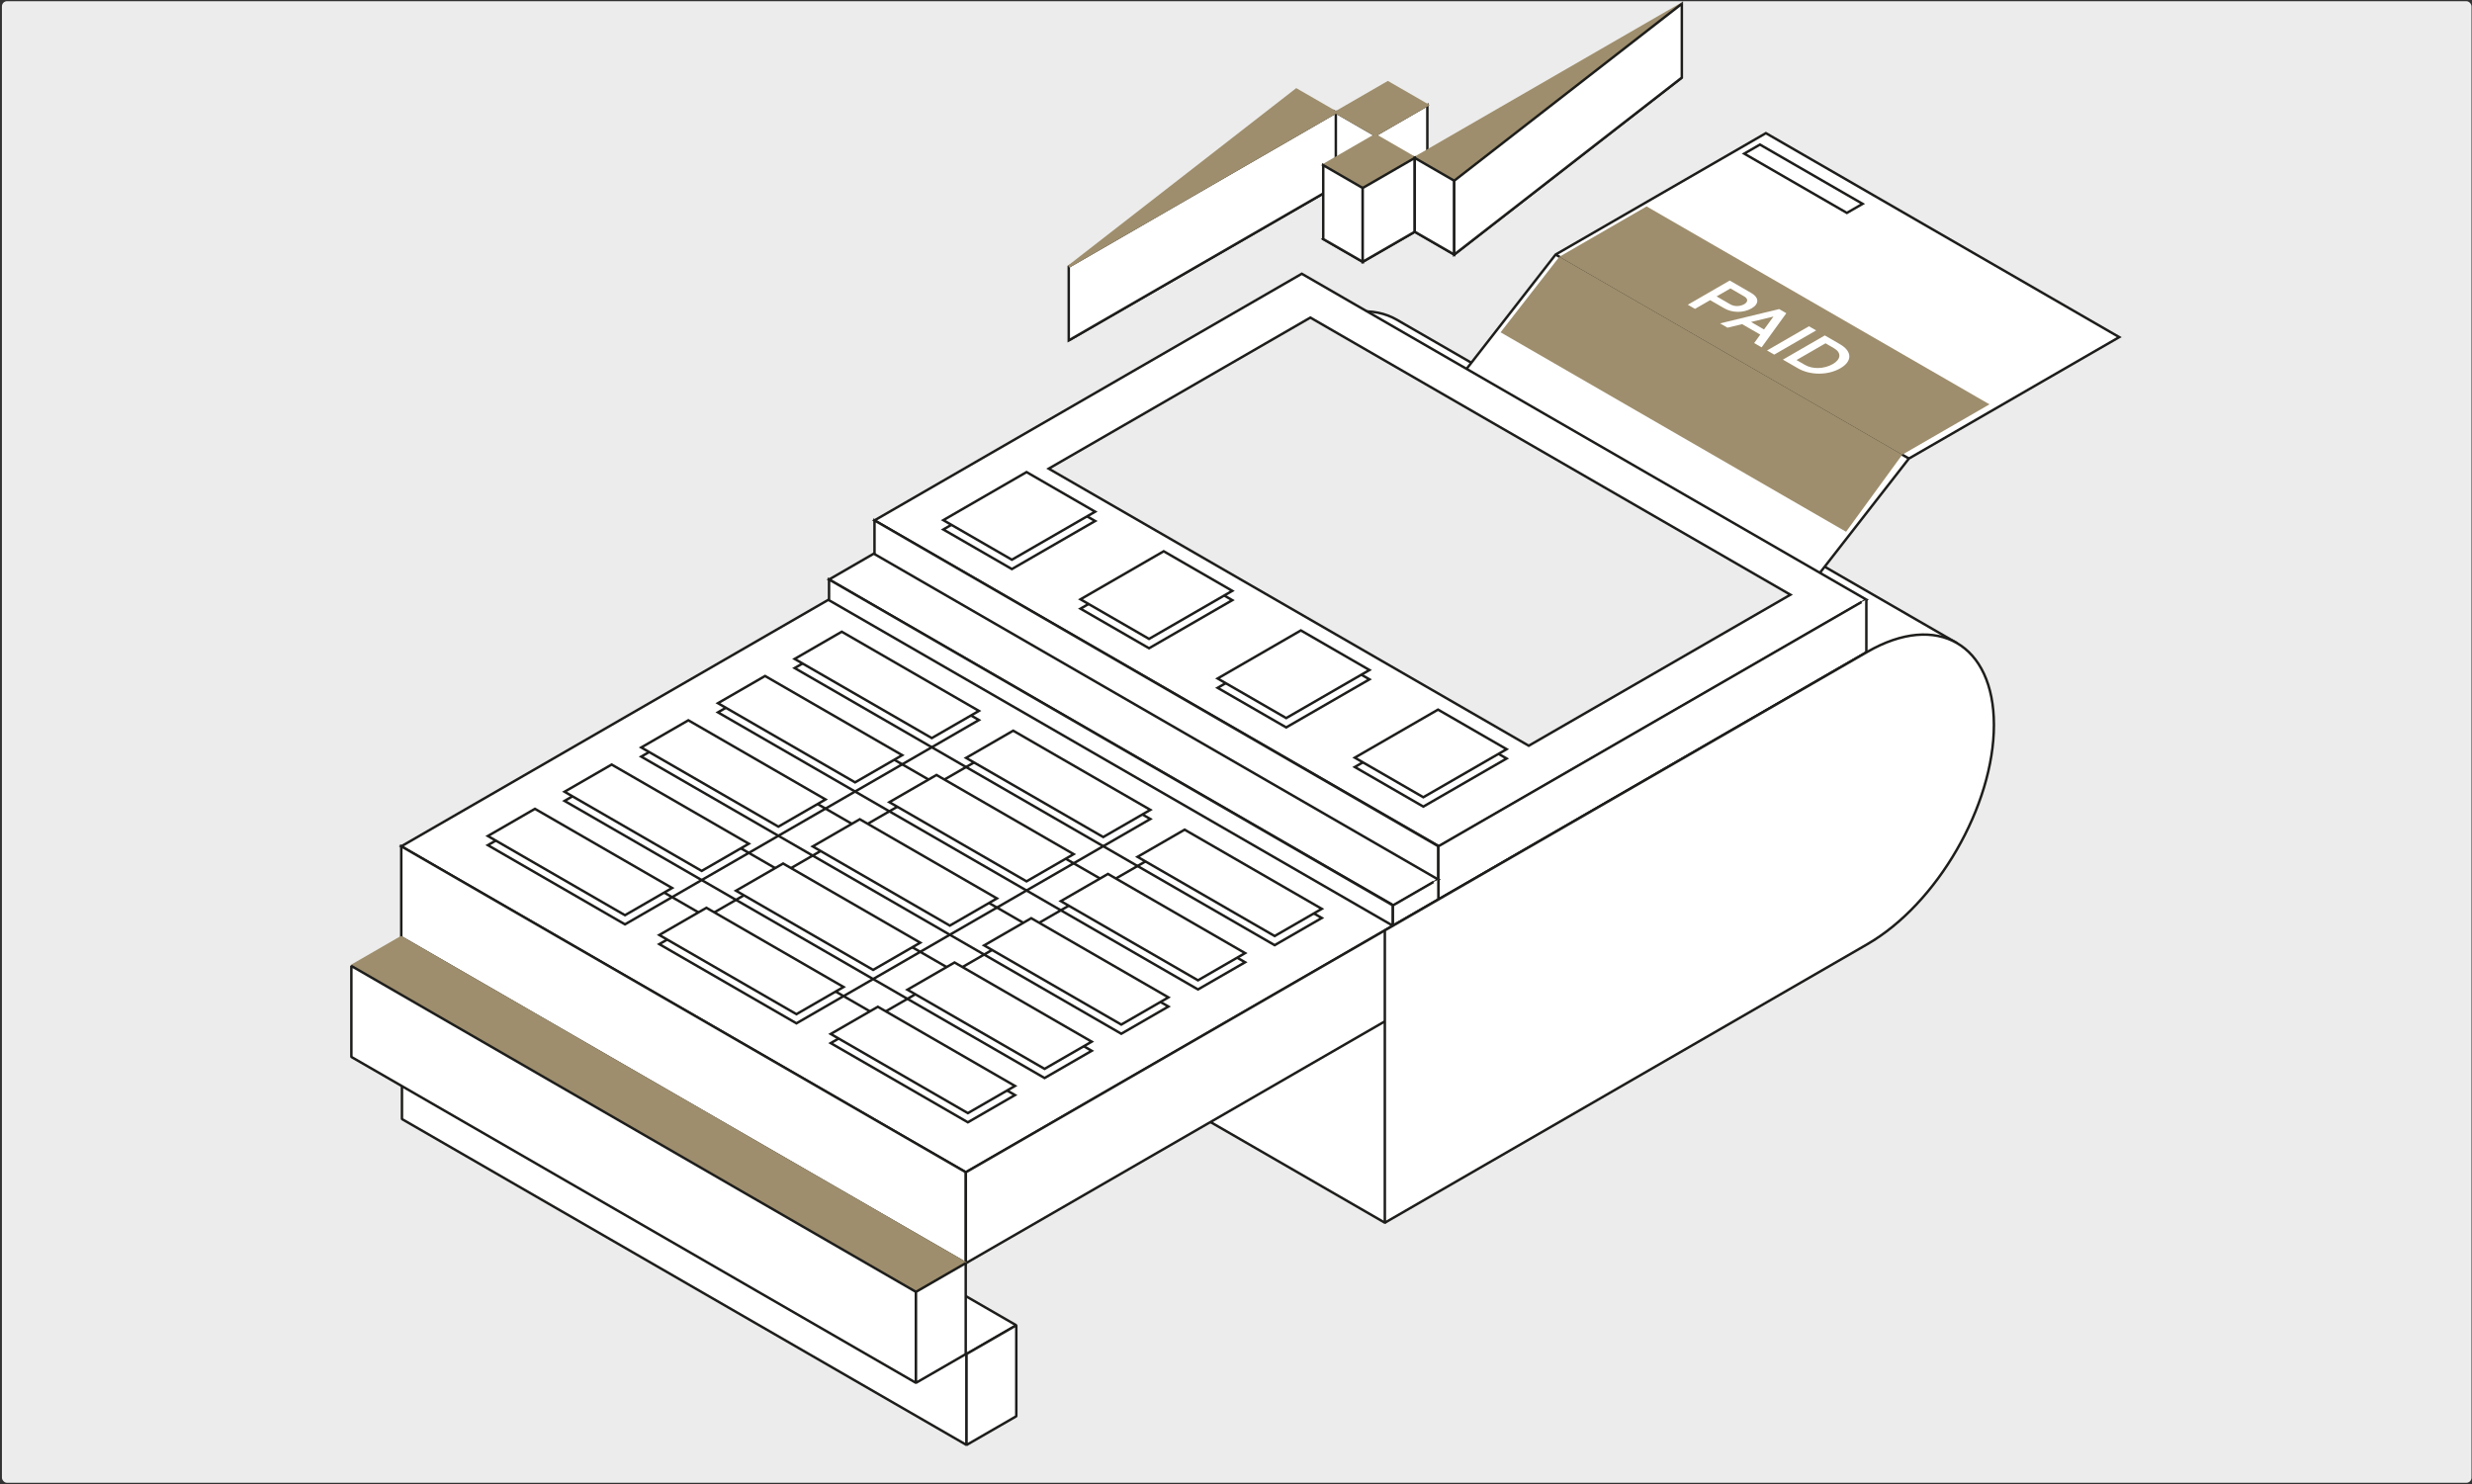 <svg width="1001" height="601" viewBox="0 0 1001 601" fill="none" xmlns="http://www.w3.org/2000/svg">
<rect x="0" y="0" width="1001" height="601" fill="#333333" stroke="none"/>
<g clip-path="url(#clip0_1835_19014)">
<rect x="0.785" y="0.5" width="1000" height="600" rx="2.059" fill="#ECECEC"/>
<g style="mix-blend-mode:multiply" clip-path="url(#clip1_1835_19014)">
<path d="M540.375 45.194V75.104L556.365 84.324V54.424L540.375 45.194Z" fill="white" stroke="#1D1D1B" stroke-miterlimit="10"/>
<path d="M577.986 42.574V72.474L556.906 84.644V54.734L577.986 42.574Z" fill="white" stroke="#1D1D1B" stroke-miterlimit="10"/>
<path d="M556.906 84.644L540.926 75.414L561.996 63.244L577.986 72.474L556.906 84.644Z" fill="white" stroke="#1D1D1B" stroke-miterlimit="10"/>
<path d="M551.804 106.034L535.824 96.814L556.904 84.644L572.884 93.864L551.804 106.034Z" fill="white" stroke="#1D1D1B" stroke-miterlimit="10"/>
<path d="M432.775 137.854L524.945 66.184L540.925 75.414L432.775 137.854Z" fill="white" stroke="#1D1D1B" stroke-miterlimit="10"/>
<path d="M588.865 103.094L572.885 93.864L681.035 31.424L588.865 103.094Z" fill="white" stroke="#1D1D1B" stroke-miterlimit="10"/>
<path d="M432.775 107.954V137.854L540.925 75.414V45.514L432.775 107.954Z" fill="white" stroke="#1D1D1B" stroke-miterlimit="10"/>
<path d="M556.906 54.734L540.926 45.514L561.996 33.344L577.986 42.574L556.906 54.734Z" fill="#9E8E6D" stroke="#9E8E6D" stroke-miterlimit="10"/>
<path d="M551.804 76.134L535.824 66.904L556.904 54.734L572.884 63.964L551.804 76.134Z" fill="#9E8E6D" stroke="#9E8E6D" stroke-miterlimit="10"/>
<path d="M432.775 107.954L524.935 36.284L540.925 45.514L432.775 107.954Z" fill="#9E8E6D" stroke="#9E8E6D" stroke-miterlimit="10"/>
<path d="M588.865 73.193L572.885 63.963L681.035 1.523L588.865 73.193Z" fill="#9E8E6D" stroke="#9E8E6D" stroke-miterlimit="10"/>
<path d="M535.824 66.904V96.814L551.804 106.034V76.134L535.824 66.904Z" fill="white" stroke="#1D1D1B" stroke-miterlimit="10"/>
<path d="M572.885 63.964V93.864L551.805 106.034V76.134L572.885 63.964Z" fill="white" stroke="#1D1D1B" stroke-miterlimit="10"/>
<path d="M588.865 73.194V103.094L572.885 93.864V63.964L588.865 73.194Z" fill="white" stroke="#1D1D1B" stroke-miterlimit="10"/>
<path d="M681.035 1.523V31.423L588.865 103.093V73.193L681.035 1.523Z" fill="white" stroke="#1D1D1B" stroke-miterlimit="10"/>
<path d="M560.765 495.174L461.555 437.894L541.945 391.484L612.195 432.034L560.765 495.174Z" fill="white" stroke="#1D1D1B" stroke-linejoin="bevel"/>
<path d="M391.386 548.354L162.766 416.354L182.916 404.724L411.536 536.724L391.386 548.354Z" fill="white" stroke="#1D1D1B" stroke-linejoin="bevel"/>
<path d="M162.766 416.354V453.204L391.386 585.194V548.353L162.766 416.354Z" fill="white" stroke="#1D1D1B" stroke-linejoin="bevel"/>
<path d="M411.535 536.724L391.385 548.354V585.194L411.535 573.564V536.724Z" fill="white" stroke="#1D1D1B" stroke-linejoin="bevel"/>
<path d="M529.406 133.094C543.566 124.924 556.376 124.144 565.656 129.504C567.976 130.844 792.396 260.414 792.396 260.414C792.396 260.414 778.006 269.154 778.006 281.414C778.006 314.104 557.716 235.134 529.406 251.484" fill="white"/>
<path d="M529.406 133.094C543.566 124.924 556.376 124.144 565.656 129.504C567.976 130.844 792.396 260.414 792.396 260.414C792.396 260.414 778.006 269.154 778.006 281.414C778.006 314.104 557.716 235.134 529.406 251.484" stroke="#1D1D1B" stroke-linejoin="bevel"/>
<path d="M391.105 474.754L162.485 342.754L527.135 132.234L755.755 264.224L391.105 474.754Z" fill="white" stroke="#1D1D1B" stroke-miterlimit="10"/>
<path d="M590.035 154.314L629.915 103.094L715.075 53.924L858.145 136.534L772.985 185.704L733.105 236.914L590.035 154.314Z" fill="white" stroke="#1D1D1B" stroke-miterlimit="10"/>
<path d="M354.115 210.754L582.735 342.744L755.755 242.854L527.135 110.864L354.115 210.754Z" fill="white" stroke="#1D1D1B" stroke-miterlimit="10"/>
<path d="M354.115 210.754V232.454L582.445 364.284V342.744L354.115 210.754Z" fill="white" stroke="#1D1D1B" stroke-miterlimit="10"/>
<path d="M755.755 242.854V264.224L582.445 364.284V342.743L753.785 243.824" fill="white"/>
<path d="M755.755 242.854V264.224L582.445 364.284V342.743L753.785 243.824" stroke="#1D1D1B" stroke-miterlimit="10"/>
<path d="M335.705 234.694L564.325 366.684L582.445 356.224L353.825 224.224L335.705 234.694Z" fill="white" stroke="#1D1D1B" stroke-miterlimit="10"/>
<path d="M335.705 234.694V243.084L564.035 374.914V366.684L335.705 234.694Z" fill="white" stroke="#1D1D1B" stroke-miterlimit="10"/>
<path d="M582.445 356.224V364.284L564.035 374.914V366.684L580.475 357.184" fill="white"/>
<path d="M582.445 356.224V364.284L564.035 374.914V366.684L580.475 357.184" stroke="#1D1D1B" stroke-miterlimit="10"/>
<path d="M619.045 302.014L424.655 189.794L530.605 128.624L724.995 240.854L619.045 302.014Z" fill="#ECECEC" stroke="#1D1D1B" stroke-miterlimit="10"/>
<path d="M409.745 230.464L381.975 214.434L415.685 194.974L443.455 211.004L409.745 230.464Z" fill="white" stroke="#1D1D1B" stroke-miterlimit="10"/>
<path d="M465.286 262.534L437.516 246.504L471.226 227.034L498.996 243.064L465.286 262.534Z" fill="white" stroke="#1D1D1B" stroke-miterlimit="10"/>
<path d="M520.825 294.594L493.055 278.564L526.765 259.104L554.535 275.134L520.825 294.594Z" fill="white" stroke="#1D1D1B" stroke-miterlimit="10"/>
<path d="M576.356 326.664L548.596 310.634L582.306 291.164L610.076 307.194L576.356 326.664Z" fill="white" stroke="#1D1D1B" stroke-miterlimit="10"/>
<path d="M409.745 226.684L381.975 210.654L415.685 191.184L443.455 207.224L409.745 226.684Z" fill="white" stroke="#1D1D1B" stroke-miterlimit="10"/>
<path d="M465.286 258.744L437.516 242.714L471.226 223.254L498.996 239.284L465.286 258.744Z" fill="white" stroke="#1D1D1B" stroke-miterlimit="10"/>
<path d="M520.825 290.813L493.055 274.783L526.765 255.313L554.535 271.353L520.825 290.813Z" fill="white" stroke="#1D1D1B" stroke-miterlimit="10"/>
<path d="M576.356 322.874L548.596 306.844L582.306 287.384L610.076 303.414L576.356 322.874Z" fill="white" stroke="#1D1D1B" stroke-miterlimit="10"/>
<path d="M377.315 302.624L321.775 270.554L340.855 259.544L396.395 291.604L377.315 302.624Z" fill="white" stroke="#1D1D1B" stroke-miterlimit="10"/>
<path d="M446.735 342.704L391.195 310.644L410.275 299.624L465.815 331.694L446.735 342.704Z" fill="white" stroke="#1D1D1B" stroke-miterlimit="10"/>
<path d="M516.155 382.784L460.625 350.724L479.695 339.704L535.235 371.774L516.155 382.784Z" fill="white" stroke="#1D1D1B" stroke-miterlimit="10"/>
<path d="M379.215 317.554L365.335 309.544L377.315 302.624L391.195 310.644L379.215 317.554Z" fill="white" stroke="#1D1D1B" stroke-miterlimit="10"/>
<path d="M448.645 357.634L434.755 349.624L446.735 342.704L460.625 350.724L448.645 357.634Z" fill="white" stroke="#1D1D1B" stroke-miterlimit="10"/>
<path d="M346.255 320.554L290.715 288.494L309.795 277.474L365.335 309.544L346.255 320.554Z" fill="white" stroke="#1D1D1B" stroke-miterlimit="10"/>
<path d="M415.675 360.634L360.135 328.574L379.215 317.554L434.755 349.624L415.675 360.634Z" fill="white" stroke="#1D1D1B" stroke-miterlimit="10"/>
<path d="M485.105 400.714L429.565 368.654L448.645 357.634L504.175 389.704L485.105 400.714Z" fill="white" stroke="#1D1D1B" stroke-miterlimit="10"/>
<path d="M348.155 335.484L334.275 327.474L346.255 320.554L360.135 328.574L348.155 335.484Z" fill="white" stroke="#1D1D1B" stroke-miterlimit="10"/>
<path d="M417.585 375.574L403.695 367.554L415.675 360.634L429.565 368.654L417.585 375.574Z" fill="white" stroke="#1D1D1B" stroke-miterlimit="10"/>
<path d="M315.195 338.484L259.655 306.424L278.735 295.404L334.275 327.474L315.195 338.484Z" fill="white" stroke="#1D1D1B" stroke-miterlimit="10"/>
<path d="M384.615 378.564L329.085 346.504L348.155 335.484L403.695 367.554L384.615 378.564Z" fill="white" stroke="#1D1D1B" stroke-miterlimit="10"/>
<path d="M454.045 418.654L398.505 386.584L417.585 375.574L473.125 407.634L454.045 418.654Z" fill="white" stroke="#1D1D1B" stroke-miterlimit="10"/>
<path d="M317.105 353.424L303.215 345.404L315.195 338.484L329.085 346.504L317.105 353.424Z" fill="white" stroke="#1D1D1B" stroke-miterlimit="10"/>
<path d="M386.525 393.503L372.635 385.483L384.615 378.563L398.505 386.583L386.525 393.503Z" fill="white" stroke="#1D1D1B" stroke-miterlimit="10"/>
<path d="M284.135 356.414L228.595 324.354L247.675 313.334L303.215 345.404L284.135 356.414Z" fill="white" stroke="#1D1D1B" stroke-miterlimit="10"/>
<path d="M353.565 396.504L298.025 364.434L317.105 353.424L372.635 385.484L353.565 396.504Z" fill="white" stroke="#1D1D1B" stroke-miterlimit="10"/>
<path d="M422.985 436.584L367.445 404.514L386.525 393.504L442.065 425.564L422.985 436.584Z" fill="white" stroke="#1D1D1B" stroke-miterlimit="10"/>
<path d="M286.045 371.354L272.155 363.334L284.135 356.414L298.025 364.434L286.045 371.354Z" fill="white" stroke="#1D1D1B" stroke-miterlimit="10"/>
<path d="M355.465 411.434L341.585 403.414L353.565 396.504L367.445 404.514L355.465 411.434Z" fill="white" stroke="#1D1D1B" stroke-miterlimit="10"/>
<path d="M253.075 374.353L197.545 342.283L216.615 331.273L272.155 363.333L253.075 374.353Z" fill="white" stroke="#1D1D1B" stroke-miterlimit="10"/>
<path d="M322.505 414.434L266.965 382.363L286.045 371.354L341.585 403.414L322.505 414.434Z" fill="white" stroke="#1D1D1B" stroke-miterlimit="10"/>
<path d="M391.925 454.514L336.385 422.444L355.465 411.434L411.005 443.494L391.925 454.514Z" fill="white" stroke="#1D1D1B" stroke-miterlimit="10"/>
<path d="M377.315 298.914L321.775 266.854L340.855 255.834L396.395 287.904L377.315 298.914Z" fill="white" stroke="#1D1D1B" stroke-miterlimit="10"/>
<path d="M446.735 338.994L391.195 306.934L410.275 295.914L465.815 327.984L446.735 338.994Z" fill="white" stroke="#1D1D1B" stroke-miterlimit="10"/>
<path d="M516.155 379.084L460.625 347.014L479.695 336.004L535.235 368.064L516.155 379.084Z" fill="white" stroke="#1D1D1B" stroke-miterlimit="10"/>
<path d="M346.255 316.844L290.715 284.784L309.795 273.764L365.335 305.834L346.255 316.844Z" fill="white" stroke="#1D1D1B" stroke-miterlimit="10"/>
<path d="M415.675 356.934L360.135 324.863L379.215 313.854L434.755 345.914L415.675 356.934Z" fill="white" stroke="#1D1D1B" stroke-miterlimit="10"/>
<path d="M485.105 397.014L429.565 364.944L448.645 353.934L504.175 385.994L485.105 397.014Z" fill="white" stroke="#1D1D1B" stroke-miterlimit="10"/>
<path d="M315.195 334.784L259.655 302.714L278.735 291.704L334.275 323.764L315.195 334.784Z" fill="white" stroke="#1D1D1B" stroke-miterlimit="10"/>
<path d="M384.615 374.864L329.085 342.794L348.155 331.784L403.695 363.844L384.615 374.864Z" fill="white" stroke="#1D1D1B" stroke-miterlimit="10"/>
<path d="M454.045 414.944L398.505 382.874L417.585 371.864L473.125 403.924L454.045 414.944Z" fill="white" stroke="#1D1D1B" stroke-miterlimit="10"/>
<path d="M284.135 352.714L228.595 320.644L247.675 309.634L303.215 341.694L284.135 352.714Z" fill="white" stroke="#1D1D1B" stroke-miterlimit="10"/>
<path d="M353.565 392.794L298.025 360.724L317.105 349.714L372.635 381.774L353.565 392.794Z" fill="white" stroke="#1D1D1B" stroke-miterlimit="10"/>
<path d="M422.985 432.874L367.445 400.814L386.525 389.794L442.065 421.864L422.985 432.874Z" fill="white" stroke="#1D1D1B" stroke-miterlimit="10"/>
<path d="M253.075 370.643L197.545 338.573L216.615 327.563L272.155 359.623L253.075 370.643Z" fill="white" stroke="#1D1D1B" stroke-miterlimit="10"/>
<path d="M322.505 410.724L266.965 378.664L286.045 367.644L341.585 399.714L322.505 410.724Z" fill="white" stroke="#1D1D1B" stroke-miterlimit="10"/>
<path d="M391.925 450.804L336.385 418.744L355.465 407.724L411.005 439.794L391.925 450.804Z" fill="white" stroke="#1D1D1B" stroke-miterlimit="10"/>
<path d="M162.485 342.754V379.604L391.105 511.594V474.754L162.485 342.754Z" fill="white" stroke="#1D1D1B" stroke-miterlimit="10"/>
<path d="M755.755 264.224L391.105 474.754V511.594L755.755 301.064V264.224Z" fill="white" stroke="#1D1D1B" stroke-miterlimit="10"/>
<path d="M370.905 523.194L142.285 391.204L162.435 379.574L391.055 511.564L370.905 523.194Z" fill="#9E8E6D" stroke="#9E8E6D" stroke-linejoin="bevel"/>
<path d="M142.285 391.204V428.044L370.905 560.034V523.194L142.285 391.204Z" fill="white" stroke="#1D1D1B" stroke-linejoin="bevel"/>
<path d="M391.055 511.563L370.905 523.193V560.034L391.055 548.404V511.563Z" fill="white" stroke="#1D1D1B" stroke-linejoin="bevel"/>
<path d="M756.146 263.994C784.456 247.654 807.406 260.904 807.406 293.594C807.406 326.284 784.456 366.034 756.146 382.384L560.766 495.184V376.804L756.136 264.004L756.146 263.994Z" fill="white" stroke="#1D1D1B" stroke-linejoin="bevel"/>
<path d="M772.986 185.704L629.916 103.094" stroke="#1D1D1B" stroke-miterlimit="10"/>
<path d="M770.285 184.144L631.445 103.984L666.765 83.594L805.605 163.754L770.285 184.144Z" fill="#9E8E6D"/>
<path d="M683.455 123.414L700.425 113.614L709.035 118.584C712.505 120.584 712.305 123.134 709.275 124.884C705.855 126.854 701.395 126.694 698.195 124.844L692.495 121.554L686.365 125.094L683.455 123.414ZM695.115 120.044L700.665 123.254C702.485 124.304 704.785 124.064 706.315 123.184C707.845 122.304 707.935 120.984 706.265 120.024L700.715 116.814L695.115 120.044Z" fill="white"/>
<path d="M696.526 130.964L720.436 125.174L723.346 126.854L713.336 140.674L710.326 138.934L712.796 135.514L705.446 131.274L699.526 132.704L696.516 130.964H696.526ZM709.056 130.394L714.316 133.434L718.146 128.194L709.056 130.394Z" fill="white"/>
<path d="M715.535 141.934L732.505 132.134L735.415 133.814L718.445 143.614L715.535 141.934Z" fill="white"/>
<path d="M721.955 145.644L738.925 135.844L745.035 139.374C750.075 142.284 750.145 146.304 745.205 149.154C740.265 152.004 733.105 152.084 728.065 149.164L721.955 145.634V145.644ZM727.485 145.814L730.875 147.774C734.025 149.594 738.685 149.454 742.195 147.424C745.515 145.504 745.755 142.824 742.605 140.994L739.215 139.034L727.485 145.804V145.814Z" fill="white"/>
<path d="M747.865 86.224L706.295 62.224L712.665 58.554L754.235 82.554L747.865 86.224Z" fill="white" stroke="#1D1D1B" stroke-miterlimit="10"/>
<path d="M631.445 103.984L607.635 134.584L747.535 215.354L770.285 184.144L631.445 103.984Z" fill="#9E8E6D"/>
</g>
</g>
<rect x="1.285" y="1" width="999" height="599" rx="1.559" stroke="white" stroke-opacity="0.1"/>
<defs>
<clipPath id="clip0_1835_19014">
<rect x="0.785" y="0.5" width="1000" height="600" rx="2.059" fill="white"/>
</clipPath>
<clipPath id="clip1_1835_19014">
<rect width="717.36" height="585.13" fill="white" transform="translate(141.785 0.504)"/>
</clipPath>
</defs>
</svg>
